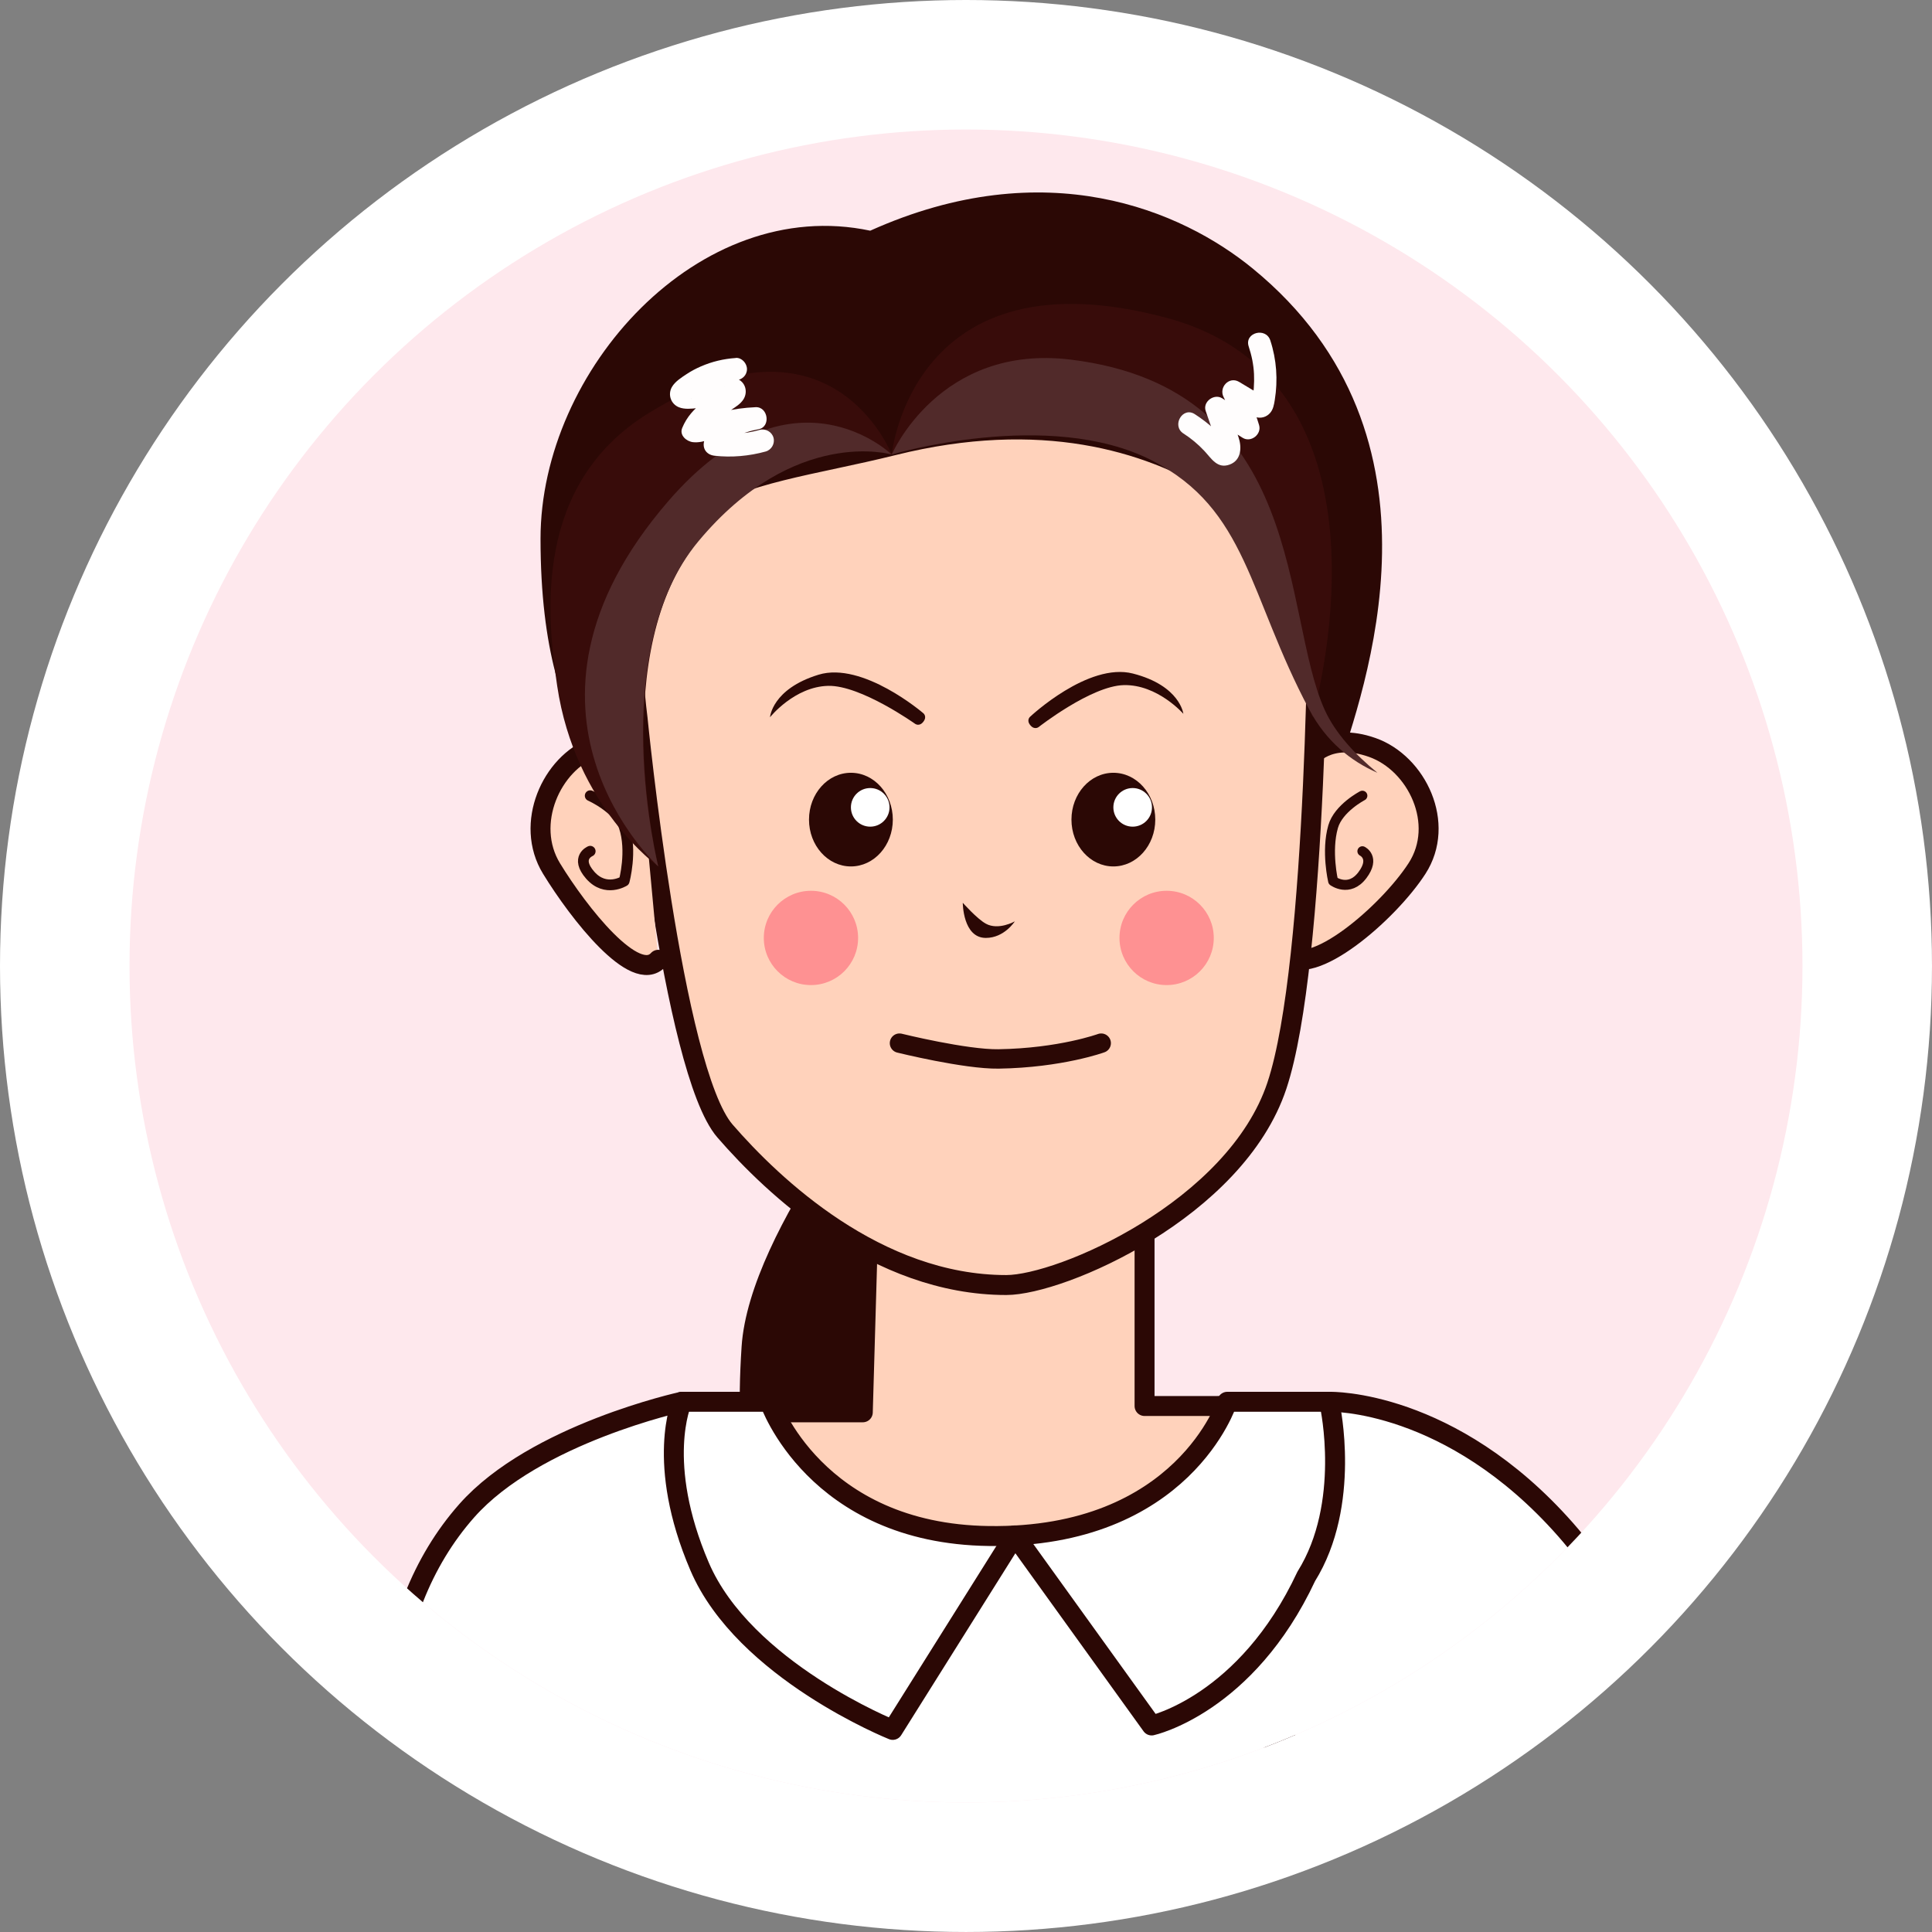 <?xml version="1.0" encoding="UTF-8"?>
<svg id="_圖層_2" data-name="圖層 2" xmlns="http://www.w3.org/2000/svg" width="140.601" height="140.601" xmlns:xlink="http://www.w3.org/1999/xlink" viewBox="0 0 140.601 140.601">
  <rect x="0" y="0" width="140.601" height="140.601" fill="#808080" stroke="none"/>
  <defs>
    <style>
      .cls-1, .cls-2, .cls-3, .cls-4, .cls-5, .cls-6, .cls-7 {
        stroke: #2b0805;
      }

      .cls-1, .cls-2, .cls-3, .cls-4, .cls-6, .cls-7 {
        stroke-linecap: round;
        stroke-linejoin: round;
      }

      .cls-1, .cls-5 {
        fill: #ffd2bb;
      }

      .cls-1, .cls-5, .cls-6, .cls-7 {
        stroke-width: 1.452px;
      }

      .cls-8, .cls-7 {
        fill: #fff;
      }

      .cls-9 {
        fill: #fffdfd;
      }

      .cls-2 {
        stroke-width: .782px;
      }

      .cls-2, .cls-3, .cls-10, .cls-4, .cls-6 {
        fill: none;
      }

      .cls-3 {
        stroke-width: 1.412px;
      }

      .cls-11 {
        fill: #380c0a;
      }

      .cls-12 {
        fill: #fee8ed;
      }

      .cls-13 {
        clip-path: url(#clippath);
      }

      .cls-14 {
        fill: #2b0805;
      }

      .cls-15 {
        fill: #512a2a;
      }

      .cls-16 {
        fill: #fe9192;
      }

      .cls-4 {
        stroke-width: .726px;
      }

      .cls-5 {
        stroke-miterlimit: 10;
      }
    </style>
    <clipPath id="clippath">
      <circle class="cls-10" cx="70.3" cy="70.3" r="60.875"/>
    </clipPath>
  </defs>
  <g id="_圖層_1-2" data-name="圖層 1">
    <g>
      <circle class="cls-8" cx="70.3" cy="70.3" r="70.3"/>
      <g>
        <circle class="cls-12" cx="70.3" cy="70.3" r="60.875"/>
        <g class="cls-13">
          <g>
            <path class="cls-14" d="M74.63,80.049s.716,3.086-.37,10.456c-1.086,7.37-1.674,11.937,2.457,14.541,4.13,2.604,15.063,3.977,17.447,12.591,2.209,7.979-2.102,13.369-2.102,13.369,0,0,1.232-4.87-2.741-7.695-3.974-2.825-19.19,2.568-27.688-5.228-7.241-6.643-8.227-11.332-7.664-20.071,.559-8.677,11.514-21.522,11.514-21.522l9.148,3.559Z"/>
            <path class="cls-14" d="M46.204,57.35s-6.867-1.812-6.867-18.144c0-12.284,11.536-25.057,23.994-22.418,12.788-5.746,22.672-1.464,27.82,2.742,15.036,12.284,8.049,30.764,6.158,36.709-1.089,3.424-2.04,5.965-2.04,5.965l-49.064-4.853Z"/>
            <path class="cls-1" d="M63.228,87.641l-.438,15.14h-9.39s6.341,14.747,21.317,14.747c14.338,0,22.073-15.21,22.073-15.21l-13.495,.004v-15.82l-20.067,1.139Z"/>
            <path class="cls-7" d="M49.618,102.015h6.391s3.294,9.596,15.95,9.768c14.158,.192,17.355-9.768,17.355-9.768h7.476s8.764-.211,17.149,9.306c8.384,9.517,8.397,22.033,8.397,22.033l-13.839,35.505s-4.416,23.553-2.884,26.425c1.532,2.873-67.167,3.639-65.472-.383,1.696-4.022-1.485-23.903-1.818-26.775s-6.251-28.155-6.605-28.834c-5.131-9.83-4.312-21.941,2.254-29.354,4.958-5.598,15.647-7.924,15.647-7.924Z"/>
            <g>
              <path class="cls-5" d="M95.268,55.187s1.343-1.94,4.598-.791,5.363,5.554,3.256,8.81c-2.107,3.256-7.754,8.095-9.527,6.25-1.773-1.845,1.673-14.269,1.673-14.269Z"/>
              <path class="cls-4" d="M99.147,57.907s-1.742,.902-2.13,2.254c-.512,1.787,0,3.957,0,3.957,0,0,1.164,.854,2.13-.427s0-1.743,0-1.743"/>
            </g>
            <path class="cls-5" d="M46.4,52.283s2.523,25.6,6.361,30.026c3.484,4.017,11.049,11.209,20.468,11.209,4.002,0,16.694-5.502,19.695-14.505,3.001-9.003,3.001-37.014,3.001-37.014,0,0-9.384-14.943-30.922-9.585-11.649,2.898-20.828,2.155-18.603,19.869Z"/>
            <g>
              <g>
                <ellipse class="cls-14" cx="81.025" cy="59.647" rx="3.05" ry="3.408"/>
                <circle class="cls-8" cx="82.43" cy="58.755" r="1.405"/>
              </g>
              <g>
                <ellipse class="cls-14" cx="61.925" cy="59.647" rx="3.05" ry="3.408"/>
                <circle class="cls-8" cx="63.33" cy="58.755" r="1.405"/>
              </g>
            </g>
            <path class="cls-14" d="M70.066,65.7s1.036,1.168,1.678,1.521c.922,.507,2.108-.169,2.108-.169,0,0-.761,1.205-2.108,1.205-1.678,0-1.678-2.558-1.678-2.558Z"/>
            <path class="cls-14" d="M74.971,52.156s4.22-3.974,7.477-3.139c3.44,.882,3.671,2.931,3.671,2.931,0,0-1.874-2.148-4.338-2.089-2.369,.057-6.189,3.049-6.189,3.049,0,0-.3,.245-.611-.131s-.011-.621-.011-.621Z"/>
            <path class="cls-14" d="M67.184,51.896s-4.396-3.778-7.612-2.795c-3.396,1.038-3.534,3.096-3.534,3.096,0,0,1.774-2.231,4.238-2.284,2.369-.051,6.321,2.763,6.321,2.763,0,0,.311,.231,.605-.159s-.017-.621-.017-.621Z"/>
            <path class="cls-3" d="M65.46,75.915s4.802,1.187,7.211,1.149c4.525-.072,7.469-1.149,7.469-1.149"/>
            <g>
              <circle class="cls-16" cx="84.901" cy="68.258" r="3.431"/>
              <circle class="cls-16" cx="59.017" cy="68.258" r="3.431"/>
            </g>
            <g>
              <path class="cls-1" d="M46.52,54.915s-.23-1.668-3.307-.519c-3.077,1.149-5.068,5.554-3.077,8.81,1.991,3.256,6.096,8.486,7.771,6.641"/>
              <path class="cls-2" d="M42.952,57.907s2.023,.902,2.473,2.254c.595,1.787,0,3.957,0,3.957,0,0-1.351,.854-2.473-.427s0-1.743,0-1.743"/>
            </g>
            <g>
              <g>
                <path class="cls-11" d="M47.222,30.054c-8.458,5.202-7.418,14.807-6.675,19.848,1.302,8.832,7.36,13.155,7.36,13.155,0,0-3.819-15.65,2.99-23.825,7.003-8.409,13.999-6.152,13.999-6.152,0,0-4.343-11.225-17.675-3.025Z"/>
                <path class="cls-15" d="M48.65,36.454c-13.237,15.287-.743,26.602-.743,26.602,0,0-3.897-15.478,2.911-23.654,7.003-8.409,14.078-6.324,14.078-6.324,0,0-7.242-7.023-16.246,3.376Z"/>
                <path class="cls-9" d="M53.541,26.054c-.881,.059-1.718,.259-2.527,.609-.365,.158-.716,.343-1.048,.563-.373,.247-.832,.536-1.063,.93-.324,.552-.084,1.245,.505,1.482,.413,.166,.913,.109,1.347,.061,.467-.051,.93-.127,1.382-.255,.21-.059,.416-.133,.624-.199,.104-.033,.209-.068,.317-.088,.052,.001,.069-.003,.051-.013,.129-.007,.145-.007,.049,0l-.36-.21,.043,.044-.21-.36c-.039-.171-.012-.318,.082-.439,.055-.039,.058-.041,.009-.006-.073,.038-.14,.101-.208,.147-.153,.106-.308,.209-.464,.311-.298,.197-.596,.395-.88,.612-.683,.52-1.212,1.1-1.542,1.902-.223,.541,.326,.985,.788,1.034,.793,.084,1.58-.373,2.329-.572,.731-.194,1.468-.305,2.223-.338l-.217-1.605c-1.364,.26-2.891,.911-3.47,2.274-.256,.601,.047,1.156,.705,1.229,1.243,.138,2.509,.025,3.715-.308,.425-.117,.688-.579,.571-1.005-.117-.427-.578-.689-1.005-.571-1.077,.298-2.17,.373-3.28,.249l.705,1.229c.226-.532,.474-.756,.954-1.021,.28-.155,.358-.185,.67-.285,.285-.092,.577-.161,.871-.217,.904-.172,.698-1.645-.217-1.605-.822,.036-1.645,.146-2.444,.342-.374,.091-.742,.202-1.105,.331-.345,.123-.665,.272-1.003,.236l.788,1.034c-.051,.123,.046-.082,.059-.105,.04-.072,.085-.139,.129-.208,.09-.144-.035,.024,.07-.093,.055-.061,.108-.122,.166-.181,.261-.267,.412-.378,.677-.565,.282-.198,.572-.383,.858-.576,.335-.226,.712-.448,.928-.799,.334-.542,.126-1.278-.498-1.485-.469-.155-.992,.003-1.443,.152-.396,.13-.793,.243-1.204,.313-.175,.03-.349,.046-.533,.058-.108,.007-.216,.011-.324,.013-.054,.001-.108,.002-.162,.001-.229-.021-.118,.057,.334,.235l.112,.412c.025,.238-.236,.38-.03,.201,.007-.006,.159-.132,.105-.09,.13-.102,.268-.195,.407-.284,.273-.175,.59-.348,.867-.467,.564-.241,1.219-.389,1.8-.428,.44-.029,.817-.354,.817-.817,0-.419-.374-.846-.817-.817h0Z"/>
              </g>
              <g>
                <path class="cls-11" d="M84.901,23.132c17.726,4.757,10.609,29.06,10.609,29.06,0,0-4.113-16.29-11.066-19.842-7.521-3.842-19.547,.729-19.547,.729,0,0,1.464-14.922,20.004-9.947Z"/>
                <path class="cls-15" d="M96.41,51.673c-3.182-7-1.232-23.378-18.469-25.5-9.584-1.18-13.044,6.905-13.044,6.905,0,0,11.417-3.411,18.939,.432,6.953,3.552,7.004,9.799,11.454,18.147,1.234,2.315,3.018,3.735,4.95,4.582-1.63-1.338-3.064-2.882-3.829-4.566Z"/>
                <path class="cls-9" d="M86.128,31.548c.557,.36,1.06,.779,1.514,1.263,.522,.556,.945,1.327,1.843,.999,.862-.315,.897-1.264,.644-2.003-.267-.779-.539-1.556-.808-2.334l-1.2,.923c.77,.488,1.539,.976,2.309,1.463,.6,.38,1.402-.25,1.2-.923-.296-.987-.689-1.943-1.166-2.856l-1.118,1.118c.34,.199,.681,.397,1.021,.596,.323,.189,.672,.465,1.036,.566,.373,.103,.761-.009,1.019-.295,.239-.265,.295-.617,.35-.958,.235-1.452,.134-2.931-.324-4.33-.326-.995-1.904-.569-1.575,.434,.214,.652,.355,1.316,.387,2.003,.016,.341,.011,.682-.015,1.023-.011,.146-.026,.291-.048,.436-.015,.096-.033,.192-.051,.288-.071,.229-.018,.202,.161-.082l.412-.112-.099-.012,.412,.112c-.638-.32-1.246-.72-1.862-1.079-.729-.425-1.488,.409-1.118,1.118,.414,.792,.745,1.61,1.002,2.466l1.2-.923c-.77-.488-1.539-.976-2.309-1.463-.582-.369-1.434,.248-1.2,.923,.174,.502,.347,1.004,.521,1.506,.078,.226,.156,.452,.235,.677,.04,.116,.07,.241,.121,.353,.13,.29-.108-.102,.227-.152h.434c.126,.093,.141,.089,.045-.012l-.085-.107c-.086-.106-.173-.211-.264-.314-.196-.222-.403-.434-.62-.635-.435-.403-.91-.764-1.408-1.086-.886-.573-1.706,.841-.825,1.411h0Z"/>
              </g>
            </g>
            <path class="cls-6" d="M96.79,102.318s1.561,7.134-1.727,12.402c-4.37,9.345-11.252,10.85-11.252,10.85l-9.959-13.832-8.884,14.155s-10.813-4.325-14.056-11.894-1.293-11.985-1.293-11.985"/>
          </g>
        </g>
      </g>
    </g>
  </g>
</svg>